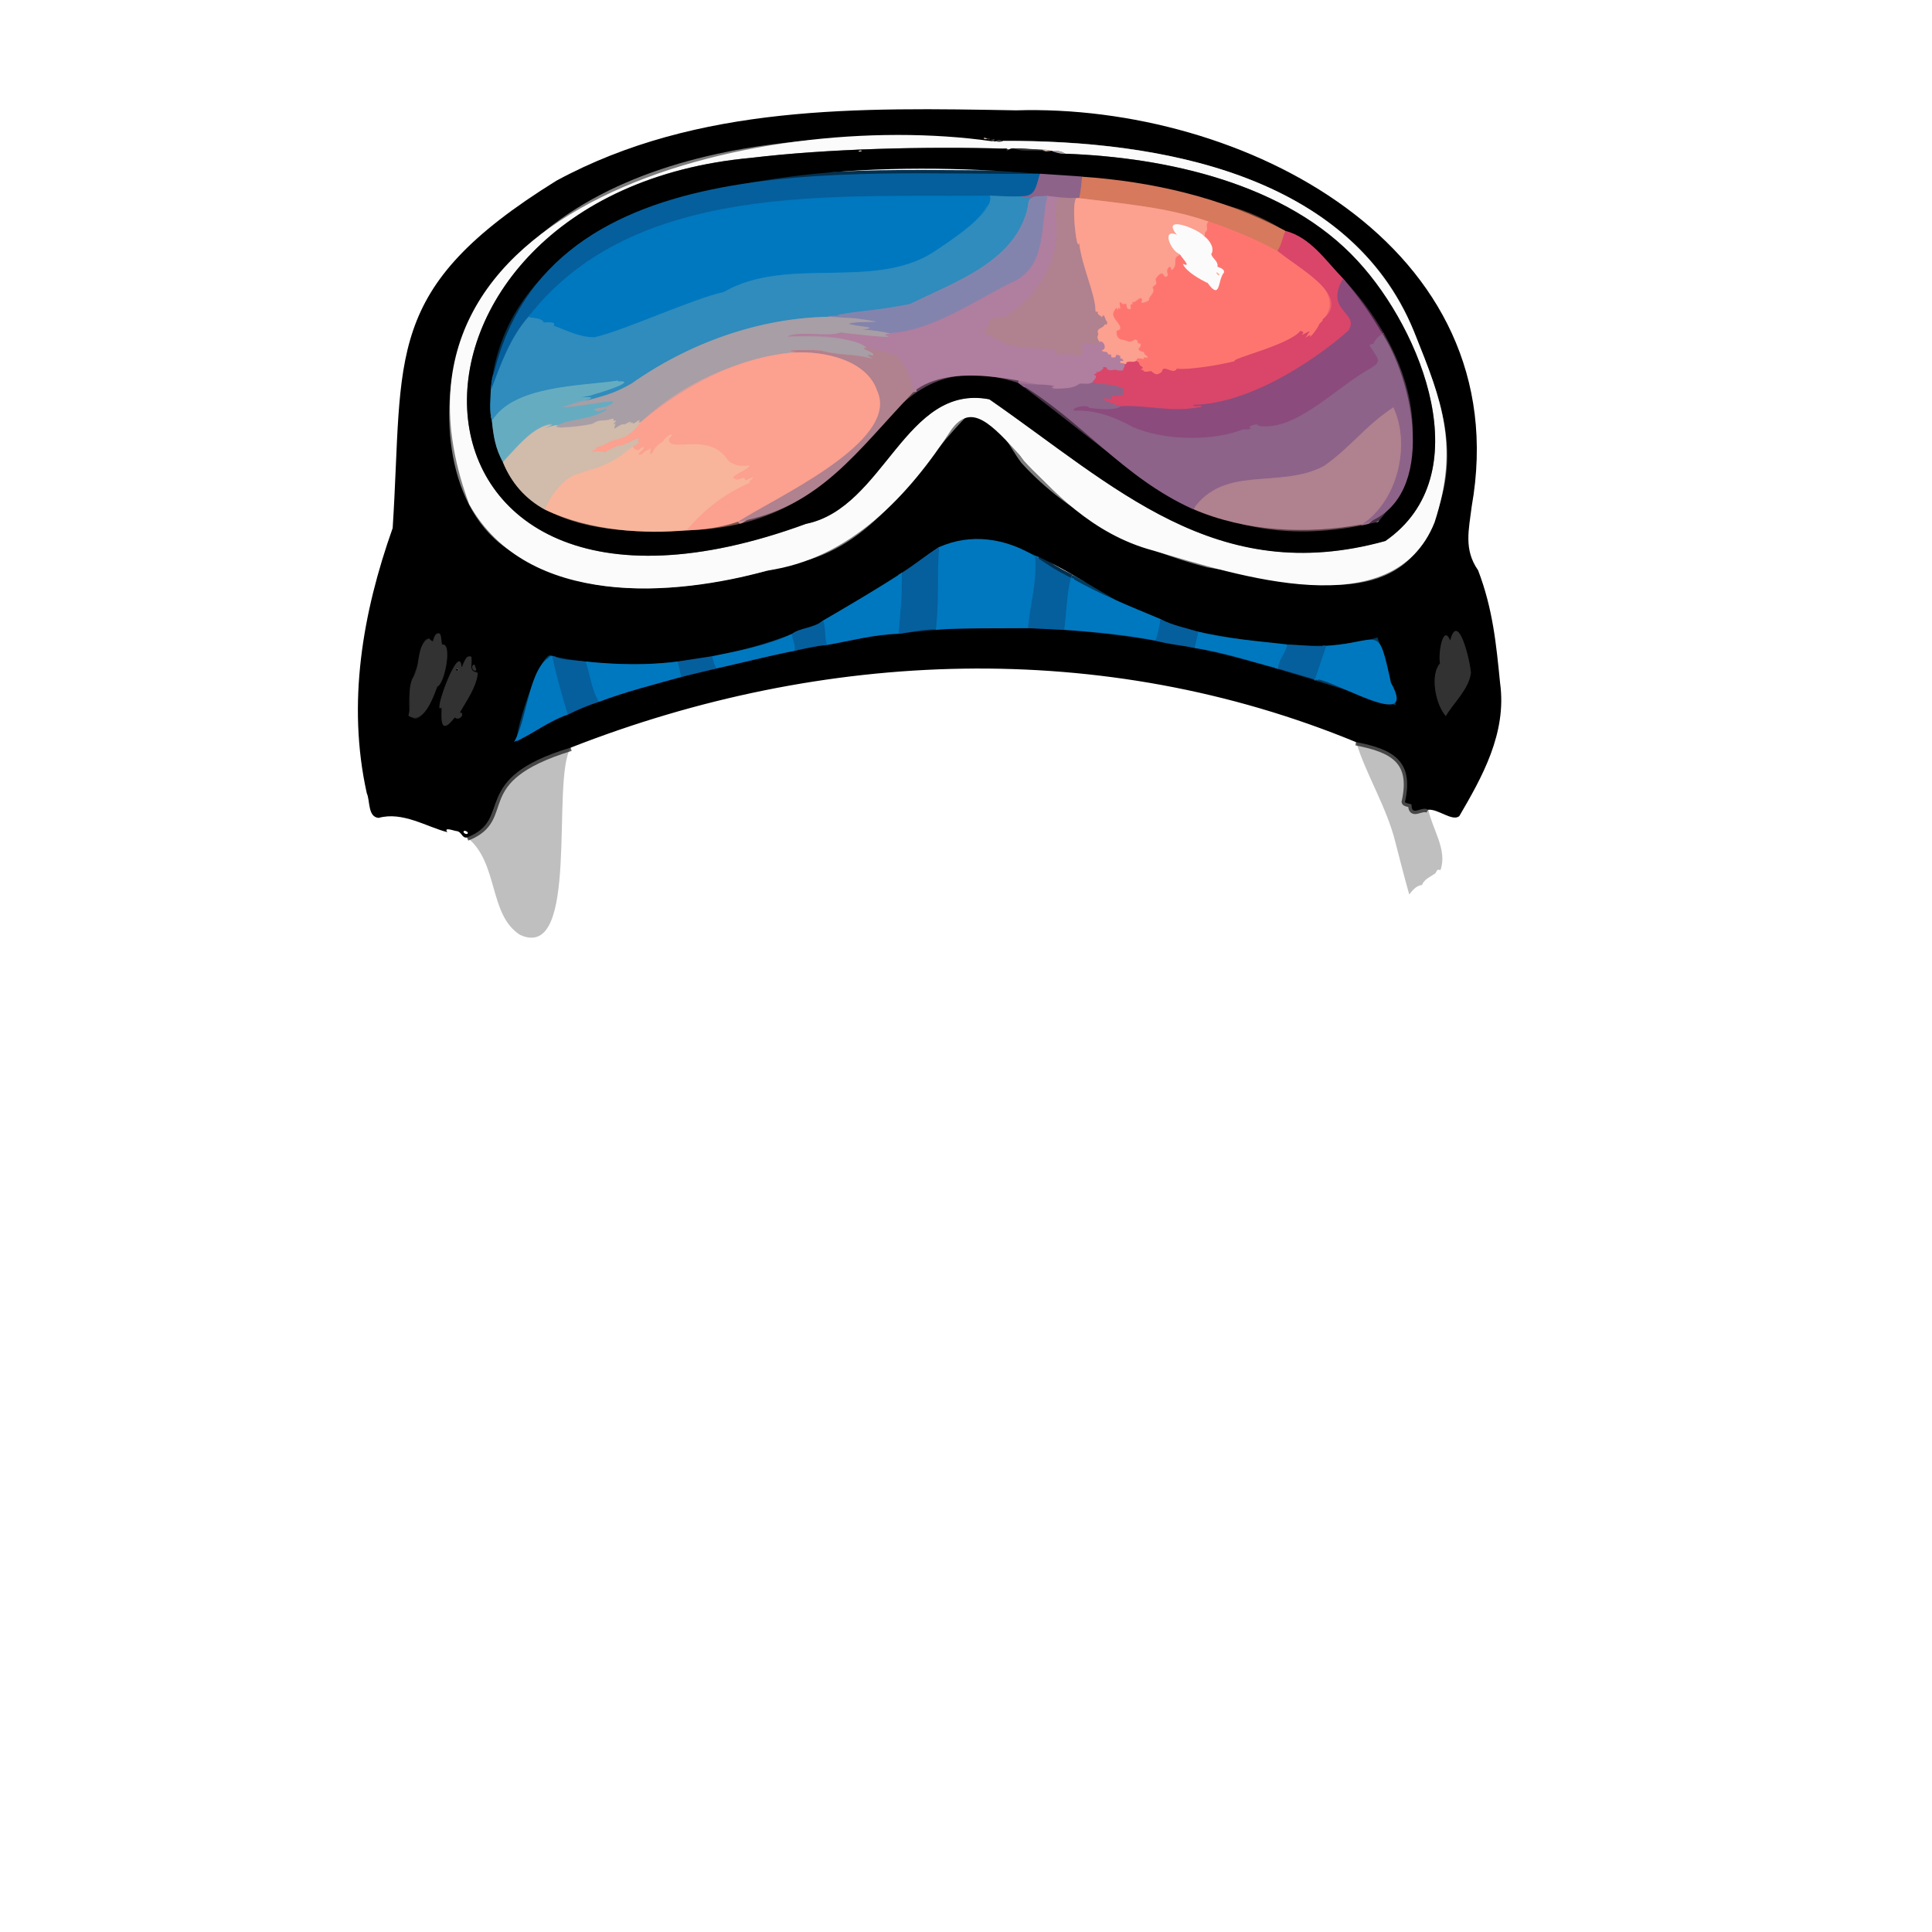 <svg enable-background="new 0 0 1448 1448" viewBox="0 0 1448 1448" xmlns="http://www.w3.org/2000/svg"><g fill="none" stroke-width="5"><path d="m1070.4 606.9c-4.9-3.1-12.7 5.7-12.5-3.9-.6-.6-5.9-.9-4.8-2.5 6.6-30.2-9-39-36.8-44.3" stroke="#000" stroke-opacity=".627"/><path d="m427.7 560.4c-78.8 24.2-40.8 52.7-77.7 67.3" stroke="#000" stroke-opacity=".627"/><path d="m752 105.6c-1.8-.2-4-1.2-5.5.3" stroke="#191919"/><path d="m746.5 105.9c-.7.2-1.5.1-2.2-.2" stroke="#7e7e7e"/><path d="m744.3 105.7c4-1.4-3-2-1.2.1" stroke="#191919"/><path d="m743 105.8c-139.3-10.8-334-.1-397.4 151.3-15.9 42-13.8 119.8 33.1 153.2 68.1 48.1 150.9 30.1 222.1 10.8 58.4-15 84.9-69.5 122.8-108.1 20.3-7.8 32.4 21.7 41.9 33.9 35.9 39.7 88.1 65.1 139.5 78.4 50.8 7.5 126.6 32.7 160-16.4 31.7-53.9 20.3-98.5-1.2-149.6-42.6-126.9-192.5-154.6-311.8-153.7" stroke="#7e7e7e"/><path d="m743 105.8 1.2-.1" stroke="#979797"/><path d="m746.5 105.9c2 .5 3.9.4 5.5-.3" stroke="#979797"/><path d="m739.8 104.1c2.3 1.4 3-.8-.1-.3" stroke="#191919"/><path d="m739.8 103.8c-3.4-1.5-3.3.8.1.3" stroke="#695e56"/><path d="m739.8 103.8c0 .1 0 .2.1.3" stroke="#82776f"/><path d="m703.8 410c-11.8 7.3-17.6 12.9-28 19.6" stroke="#03304f"/><path d="m675.8 429.6c-19.6 12.6-38.8 23.7-59 35.5" stroke="#003c60"/><path d="m616.9 465.1c-7 5.8-16.8 5.1-23.4 10.1" stroke="#03304f"/><path d="m593.5 475.2c-18.4 8.4-39 12.5-59.7 16.6" stroke="#003c60"/><path d="m533.8 491.8-26 4" stroke="#03304f"/><path d="m507.8 495.8c-22.8 3-46.3 2.3-68.8 0" stroke="#003c60"/><path d="m439 495.8c-10.4-1.3-16.6-.6-25-4.2" stroke="#03304f"/><path d="m413.9 491.6c-17.9 6.9-18.2 46.7-28.6 64.4 12.8-4.6 25.9-16 40.3-20.4" stroke="#003c60"/><path d="m425.6 535.7c7.4-3.8 15.1-7 23.2-9.6" stroke="#03304f"/><path d="m448.8 526c21.1-8 40.4-12.5 61.6-18.7" stroke="#003c60"/><path d="m510.4 507.3 26.5-6.3" stroke="#03304f"/><path d="m536.9 501c19.8-4.4 38.5-9.3 58.4-13.2" stroke="#003c60"/><path d="m595.3 487.8c8.2-1.7 16.3-3.6 24.4-4.4" stroke="#03304f"/><path d="m619.7 483.4c17.7-3.1 35.3-7.9 53.7-8.4" stroke="#003c60"/><path d="m673.4 475c8.7-.9 16-3.2 28-3.3" stroke="#03304f"/><path d="m701.5 471.7c23.2-1.2 46.1-.7 69.1-1" stroke="#003c60"/><path d="m770.6 470.8 27.1 1.3" stroke="#03304f"/><path d="m797.7 472.1c23.8 1.7 45.5 3.7 68.3 8.1" stroke="#003c60"/><path d="m865.9 480.1c9.7 2.9 19.6 3.4 29.5 5.6" stroke="#03304f"/><path d="m895.4 485.7c24.4 3.7 39.9 9.6 62.5 15.3" stroke="#003c60"/><path d="m957.9 501.1 27.6 8.1" stroke="#03304f"/><path d="m985.5 509.2c10.2-2.6 78.8 41.8 57 2.6-9.9-45.6-7.4-30.6-48.6-27.5" stroke="#003c60"/><path d="m993.9 484.2c-10 .6-19.5-1-29.2-1.2" stroke="#03304f"/><path d="m964.7 483c-21.2-2.6-46.8-4.4-66.5-9.5" stroke="#003c60"/><path d="m898.2 473.5c-9.4-2.9-19.4-4.7-28.2-9.4" stroke="#03304f"/><path d="m870 464.1c-22.9-9.6-45.9-18.7-67.4-31.1" stroke="#003c60"/><path d="m802.7 433c-14.1-7.3-11.9-6.4-26.7-16.1" stroke="#03304f"/><path d="m775.9 417c-22.2-13.6-48.5-17.6-72.1-6.9" stroke="#003c60"/><path d="m775.9 417c1.3 20.1-3.9 35.8-5.4 53.8" stroke="#036cae"/><path d="m701.5 471.7c2.5-20.9.8-40.9 2.4-61.7" stroke="#036cae"/><path d="m673.4 475c1.4-15.6 2.8-29.3 2.4-45.4" stroke="#036cae"/><path d="m802.7 433c-3.3 13-3.2 26.5-5 39" stroke="#036cae"/><path d="m619.7 483.4c-2-5.5-.7-12.3-2.9-18.2" stroke="#036cae"/><path d="m870 464.1c-1.4 5-1.6 10.2-4.1 16" stroke="#036cae"/><path d="m595.3 487.8c1.3-4.5-1.7-8.2-1.8-12.6" stroke="#036cae"/><path d="m898.2 473.5-2.8 12.2" stroke="#036cae"/><path d="m536.9 501c-1.7-3.2-2.7-6.2-3.1-9.2" stroke="#036cae"/><path d="m964.7 483c-.7 5.9-6.6 11.5-6.8 18" stroke="#036cae"/><path d="m510.4 507.3-2.7-11.5" stroke="#036cae"/><path d="m985.5 509.2 8.4-25" stroke="#036cae"/><path d="m439 495.8c3.6 10.3 4.2 20.5 9.9 30.2" stroke="#036cae"/><path d="m413.9 491.6c3.1 14.9 7.3 29.6 11.7 44" stroke="#036cae"/><path d="m1086.9 480.1c-5.4-13.1-9.2 10.5-7.6 17-7.3 8.2-3.8 30 4.3 39.5 5.1-9.1 17.5-20.3 18.8-32.4-.6-9.2-9.7-46.8-15.5-24.1" stroke="#191919"/><path d="m331.4 483.2c-1-10.8-3.6-10-7.8-2.1-6.4-8.8-9.3 10.6-9.7 15.7-14.8 30.2-6.3 67.1 13.8 17.9 5.8-2.1 11.5-33.6 3.7-31.5" stroke="#191919"/><path d="m345.9 500.3c-1-20.6-21.2 34-15.6 30.4 2.5-4.2-4.1 26 10.5 7 2.5 1.8 5.8.5 5.5-3.2-1.2-.7-2.5.5-.7-2.2 3.7-6.7 11.2-17 12.4-27.4.4-2.9-5.5-.3-5.1-3.9 3.2-13.4-5.2-8.3-7-.7" stroke="#191919"/><path d="m357 502.2-1.3-4c-3.3 0-1.3 6 1.3 4" stroke="#191919"/><path d="m798.3 115.2c-2.5-1.8-5.6-2.4-9.3-1.8" stroke="#d2cdd0"/><path d="m789 113.4c-.3-.3-.8-.4-1.5-.4" stroke="#7e7e7e"/><path d="m787.5 113c-2-.7-4-.9-6-.8" stroke="#e6dbd3"/><path d="m781.5 112.3-21.7-1.1" stroke="#979797"/><path d="m759.8 111.2c-1.3-.1-2.4.2-3.6.9" stroke="#7e7e7e"/><path d="m756.2 112.1c-.5.1-1-.1-1.5-.6" stroke="#979797"/><path d="m754.7 111.5c-60.3-1.9-135.2.1-191.7 6.9-295.3 26.9-285.4 393.9 41.1 274.3 58.8-11.9 74.3-105.5 137.4-93.4 93.5 64.9 170.4 141.5 296.8 106.1 71.1-49.3 27.2-157.7-20.5-209.6-53.4-58.5-143.9-78-219.5-80.7" stroke="#7e7e7e"/><path d="m754.7 111.5c-.9 1.7.4 1.6 1.5.6" stroke="#191919"/><path d="m759.8 111.2c6.6 3 16.2.7 24 2.1" stroke="#191919"/><path d="m783.8 113.3 3.7-.3" stroke="#695e56"/><path d="m789 113.4c3 1 6.3 2 9.3 1.8" stroke="#544f53"/><path d="m781.5 112.3 2.3 1" stroke="#82776f"/><path d="m645.8 113.1c0-.2-.6-.3-1.2-.3-.6.1-1.1.3-1.1.5 0 .6 2.4.3 2.3-.2z" stroke="#695e56"/><path d="m367.9 290.4c-.2 8.4-1.6 17 .8 25.2" stroke="#18465e"/><path d="m368.7 315.7c1 10.6 2.7 21.3 8.3 30.7" stroke="#335661"/><path d="m377 346.3c6.3 15.7 16.8 27.6 31.5 35.6" stroke="#695e56"/><path d="m408.5 382c34.8 16.4 75.3 18.2 106 15.5" stroke="#7c5b4e"/><path d="m514.4 397.5c13.4-.4 26-2.2 38.8-6.5" stroke="#7e5048"/><path d="m553.2 391c61.5-10.9 89.4-53.4 131.3-97.2" stroke="#584147"/><path d="m684.5 293.8c24-16.4 51.2-15.2 78.7-6.9" stroke="#583f50"/><path d="m763.2 286.9c48.1 28.4 77.6 70.5 131 94.7" stroke="#473245"/><path d="m894.2 381.6c39.8 17.1 85.9 18.9 126.5 11.4" stroke="#584147"/><path d="m1020.8 393c54.8-15.8 41.6-101.4 15.4-142.7" stroke="#473245"/><path d="m1036.2 250.3c-8.6-14.8-18.5-28.7-29.5-41.5" stroke="#46263f"/><path d="m1006.6 208.8c-12.9-13.3-24.3-30.7-43-35.7" stroke="#6d2335"/><path d="m963.6 173.1c-47.5-25.3-100.4-37.1-152.9-40.8" stroke="#6b3d2f"/><path d="m810.7 132.4-31.2-2.1" stroke="#473245"/><path d="m779.5 130.2c-142.3 1.7-377-23.7-411.7 160.2" stroke="#03304f"/><path d="m779.5 130.2c-2.9 8.3-2.9 17.5-13.7 16.9" stroke="#496193"/><path d="m765.9 147.1c-8 .6-16-.3-24-.5" stroke="#1a76ad"/><path d="m741.9 146.6c-116.5 1.7-267.3-11-346 91" stroke="#036cae"/><path d="m396 237.6c-13.8 15.6-21.2 36.9-27.8 54.5-.2-.3 0-1.2-.2-1.7" stroke="#1a76ad"/><path d="m741.9 146.6c5.3.5-.9 6.5-2.6 8.4-8.5 14.1-23.8 22.3-36.4 32.3-46.4 31.3-112.4 3.9-160.5 31.6-22.9 4.9-72 27.9-96.7 33.9-11.6 0-20.4-4.9-30.8-8.7 2.5-3.5-6-2.2-7.4-2.4-1.3-3.4-7.7-3-11.5-4.1" stroke="#1882be"/><path d="m772.2 149c-1.5.7-1.8 4.9-1.8 5.6-8.5 41.1-54.6 56.5-88.4 73.2-24.5 5-40.3 5.1-51 7.7-6.4.3-.7 1.5 3.1 1.1h.1c-2.5.5-15.6-.4-12.3.8" stroke="#5988b5"/><path d="m621.8 237.4c-53.3.7-106.4 20.3-149.1 50.6-9.9 4.2-21 12.2-33.5 12.1" stroke="#6c95b1"/><path d="m439.2 300.1c8.2-2.8 1.5-2.6-4-2 2.7-1 6.9-1.1 9.8-2.5 8.6-2.2 33.2-10.6 18-9.6.4-.1.2-.7-.1-.6-27.6 4.3-77.4 3.1-94.2 30.2" stroke="#4b9cbf"/><path d="m810.7 132.4c.7.2-1.4 14.8-1.8 16.1" stroke="#b26e73"/><path d="m808.9 148.5-2.2.2" stroke="#c5828c"/><path d="m806.7 148.7-13.4-.7" stroke="#9f728c"/><path d="m793.3 148-8.2-1" stroke="#9f7194"/><path d="m785.1 146.9c-5.8.5-10.4-.6-12.9 2.1" stroke="#88749b"/><path d="m772.2 149c0-3.4-4.7 1.1-6.3-1.9" stroke="#5e78a3"/><path d="m785.1 146.9c-5.7 22.5.3 54.1-28.3 65.8-28 14-58.5 35.4-89.7 37.3" stroke="#9a81a6"/><path d="m667.1 250c-6.7-1.6-13.9-2.5-20.8-2.9 15.5-2-6.3-2.1-10.3-4.5 5.3-1.5 12.4-1.2 20-1.4.1 0 .1-.1 0-.2-5-1-9.9-1.5-14.9-2.3-.1-.1-19.2-1.2-19.3-1.2" stroke="#9691a9"/><path d="m418.4 318.7c-5.8 0-16.8 5.6-4.6-.3-1.5-1.2-5.8.8-7.8 1.7-9.3 5.1-21 16.7-29 26.3" stroke="#9cb4b6"/><path d="m649.3 260.7c-7.1.3 8.4 3.2 4.7 5.8-6.6-1.7-3 .3.4 2.4-16.7-4.3-20-1.7-38-6-5.3-1.5-34.4-.7-20.4.4 1.2.5-2.4.3-2.2.9" stroke="#ac909a"/><path d="m593.9 264.3c-43.2 5.8-82 22.6-113.7 52.4" stroke="#d29f9a"/><path d="m480.2 316.7c-2.4.1-2.1.3-.5-1.5-1.2-.7-3.7 2.7-5.5 2.3.6-2.2-2.5.9-1.7-.5 1.9-2.5-3.9 1.2-4.3 1.2-3.6-1.3-10.2 7.8-6.6-.7-4.3 2.2.7-2.1.5-2.2-5.3.9.9-2.3-4.1-1.1-4.6 1.6-9.8.3-13.9 3.4-4.5 1.8-33.5 4.6-25.7 1" stroke="#bdada8"/><path d="m418.4 318.7c9.9-4.9 24.4-4 36.1-11.3.2-1.7-8 2.8-7.6.4-7.3-1.8 13.8-1.8 12.9-7-9.1.5-25.9 4.9-39 4.3 6.2-.7 11.9-4.9 18.3-4.9" stroke="#87a5b3"/><path d="m906 166.1c-3.4 2.6.7 5.9-2.7 8-.6.6-.6 1.9-.8 2.9" stroke="#fd8b80"/><path d="m902.5 177c-5.7-6.1-32.7-16-20.4-1-11.7-5.3-5 11.8 2.4 14.7" stroke="#fccec5"/><path d="m884.5 190.8c-6.8 2.3-.8 7.9-6.1 11.4-1.1 1.5-.4-3.3-2.1-2-2.4 1.9-1.3 3.9-1 6.1-3.9 5-1.9-7.2-9.2 2.7.8 5.4 1.3 2.5-2.3 6.3 2.7 4.2-2.8 6.2-2.7 9.5.6.5-7.7 4.1-5.4.5.3-5.5-5.8 2.9-6.7.9-1 .5.6 1.4-.3 1.8-3.7-.2 1.4 4.4-3.2 3.5-1.9-.9-.3-3.6-2.3-4-1.9 1.6-3.5-2.2-4-.7-.3 1.1 1.4 6.1-.5 4.3-1.2-2.3 0 1.8-1.4.7-.1-.1-.9-1.8-.9-.8-4.6 5.6-.5 7.3 3.1 13.4.4 2.2-.1 2.8-2.5 3.4-.6 2.3.4 6.1 3.6 6.5 5.5.8 4.8 3 10 0 3.8.4.3 3.4 4 2.9 1.9 4.1-5.9 4 3.1 6.7-1.6 1.8 6.6 4.4.1 4-1.1-.7-.1 1.2-.8 1.2-1.7-.7-5-.9-5.4 1.3" stroke="#fd8b80"/><path d="m851.7 270.5c-1.5 1.7-5.9-.4-7.5 1.6 1 .5-.5.7-.9 1.1" stroke="#eb737c"/><path d="m963.6 173.1c-2.4 4.2-2.4 9.1-5.9 14.9" stroke="#d86063"/><path d="m957.7 188c-17.3-9.8-33.4-15.8-51.7-21.9" stroke="#ea7767"/><path d="m906 166.1c-30.8-10.8-64.7-13.5-97-17.6" stroke="#e98d76"/><path d="m806.7 148.7c-4 4 .3 41.6 2.1 33.5 2.1 18.1 12.1 38.1 12.3 51.1 0 1.4 2.4-.7 1.6 1.5.6 1.8 2.2 1.7 3.1 3.1 2.1-4.1 2.3 2.2 4.1 3.6-.2 2.8 0 1.9-1.9 1.9-.8 2.2-3.4 2.4-4.7 3.9-1.2 1.5 0 2.3-.1 3.8-1.3 1.6-.3 3.7.8 5.1" stroke="#d6918f"/><path d="m793.3 148c-2.5 5.5-1.3 7.7-2.1 12.8 5.6 30.8-11.4 61.5-38.9 77.2-3.7 0-7.2-.8-10.6 2.7 1 1.3-.2 2.4-1.4 3.9-.1 1.8-2.7 1.9-2.1 3.7 2.4.4-.8 1.6 0 2.6 1.5.8 1.5.5 2-1 7.4 5.8 18.2 10.7 29.8 10.9 5 1 25.4-.7 22 4.3.5 3.5 6.1-2.3 7.7.4-2.5 2 2.4-.6 4.3 0 2.6 2.5 7.4.6 8.8-2.6-3.1-1.7-3.3-1.9-.7-4.4 2.2-4 11.2 2.9 12.1-2.2" stroke="#b08097"/><path d="m824.2 256.1c3.5-1.1 5.9 6 2 6.5-.9 1.1 3 1 3.8 1.5.9 1.1.2 2 1.9 1.5 2.2.7.2.9 1.5 2.3 3.8.6 1.9-1.2 3.9-1.9.9-.1 3.7 1.2 2.3 2.1.6.5 5 3.3.4 2.6-1.6 1.6 2.4 1.4 3.3 2.4" stroke="#d68f97"/><path d="m843.3 273.2c-1.6.4.5.8-.1 1.2-.3.5-1.8 2.8-1.1 3-1.5.7-4.4.2-6.2-.3-4.7 3-8.6-5.1-9-.5-2.4.9-2.4 2.8-5.1 2.1-.6.3 1.3.6.3.9-5.8 2.8 3.9-.9-3.1 6.6" stroke="#c56284"/><path d="m818.9 286.3c-3.1 2.1-5.8 1.2-9.8 1.2-5.6 4.5-12.6 3.3-19.9 3.9-1.6-.5.5-.3.3-.7-3.2-.3-1-1.1.7-1.3-7.1-2.2-18.8-.4-27.1-2.5" stroke="#9f7194"/><path d="m684.5 293.8c-1.2-11.1-5.9-19.1-11.8-26.9-7-3.1-14.8-4.1-23.4-6.3" stroke="#b08097"/><path d="m649.3 260.7c-17.4-10.3-42.6-9.7-63.9-7.2-1.4-.6 3.9-.6 4.6-1.2 8.1-4.8 31.8.6 40-3.2 2.4.5 45.9 5.4 33.8 2.4-1.7-1.2 2.9-1.3 3.3-1.6" stroke="#ac8ea2"/><path d="m474.1 334.9c-12.1 11.1-29.6 18-43.1 20.7-9.4 4.5-19 16.4-22.6 26.4" stroke="#e5b8a3"/><path d="m514.4 397.5c14.6-16.8 28.7-27.6 47.8-35.9.1-.1.1-.2 0-.2-2.9.2 2.8-2.7 1.9-3.7 0 0-5.4 2.4-5.4 2.4-.9-3.2-1.4-1.7-4.4-1-4.7 1.4-1.5-1.1-4.7-.3-.2-3.5 6.6-4.3 8.4-6.9 11.1-6.1-4 .7-11.8-6.1-14.6-23.6-45.5-4.8-44.8-16.8 6-6.3-2.6-2.2-4.4 2.1-2.8 2.3-6.5 3.1-6.8 7.1-6.8 7.6 2.6-7.8-8.5 1.7-.5 1.5-3.3 1.3-3.1.4.6-.8 4.6-4.1 4-5.2-3.6.5-3.8 5.3-8.5-.1" stroke="#faab95"/><path d="m474.1 334.9 4.4-2.7c.1-.1.5-.8.3-.9-2.5.3.8-2.3-.2-2.9-3.8 1.3-8.1 4.1-12.6 5.2-5.9.3-11.9 6.8-17.6 4.7-1.2-.7-6.8 1.5-4.3-.7 2.4-.9 2.4-.1 2.7-2.5 4.9-.6 9-3.8 14-5.8 9.7-.5 16.4-8.8 19.3-12.6" stroke="#e7ae9d"/><path d="m553.2 391c23.9-16.3 122.2-59.6 104.2-98.1-7.4-22.4-38.6-30.3-63.5-28.6" stroke="#d6918f"/><path d="m1006.6 208.8c-14.4 25 13 25.1 3.9 39-17.8 16.2-69.6 54.7-116.3 55.7.6 2 6.9-.6 6.2 1.4-22.8 4.7-40.1-1.6-60.8-.4" stroke="#b24973"/><path d="m839.7 304.5c-4.7-1.4-7.3-2.6-11.2-4.3-4.6-2.7 1.4-1.6 3.5-1.2 1.3 0 .4-3 2.3-2.6 2.6.3 9 .3 7.4-2.8-2.5-.1 3.2-2.1-2.5-3.3-5.7-3-14.3-1.5-20.3-4" stroke="#b35579"/><path d="m957.7 188c13.2 12.1 56.9 33.7 33.7 51.5 1 1.3-2.8 2.9-2.8 4.4-1.9 3.4-3.5 5.9-6.4 8.6 0 0 0 0-.1 0s-.1-.1-.2-.2c1.4-2.9-2.6 1-3.7.7 1.5-.8 1.9-3 3.3-4.1 1-1.9-6.6 3.5-5.6 1.7 2.6-1.8-.6-2.3-1-2.6-9.7 11.5-50.3 19.8-49.3 22.8-13.1 2.2-29.2 7.4-42 5.3-1.3-.8-2.3.1-1.6 1-3.1 3.6-9.8-3.9-10.2.5-2.9 2.8-4.4 4.6-8.8.6-2 0-3.9 1-6-.1.9-1.7-4.3-.1-.6-2.1.9-.6-1.6-2-2-2.3-.5-1.1-.3-2.4-2.7-3.2" stroke="#ec5e6d"/><path d="m884.5 190.8c.6 1.8 9.4 10.2 2 7 2.7 5.8 12.4 11.3 18.7 14.3 9.7 13.6 7.3-2.8 11.9-7.7 1-3-3.4-3.6-4.8-4.6 1-3.8-3.5-5.8-4.6-9.3 2.7-4.2-.7-10-5.2-13.5" stroke="#fdb8b6"/><path d="m1020.8 393c27-17.9 36.5-59.7 23.5-87.6-20.7 13.4-32.4 30.3-52.1 44-33.1 17.5-74.4-1.3-97.9 32.3" stroke="#9f728c"/><path d="m1036.2 250.3c-2.9 1.7-5 3.7-6.6 6.8-.1 1.1-3.8.6-2.9 2.1 7.3 11.5 9.5 11.7-2.1 18.3-25.8 15.2-54.1 45.8-81.4 41.7 1.8-1.4-.6.3-.8-.6 1.7-1.3-5.5 0-6 1.6-.6 1.2.4-.1.9.2 1 1.9-4.5 1.3-5.6 1.4v-.1c-21.3 8.7-57.8 9-82.5-1.6-13.8-7.5-27.5-13.1-44.4-12.3-1.5-3.2 10.8-4.9 11.5-2.2 7.2.7 18.5 2.2 23.5-1.1" stroke="#8c5783"/><path d="m913.9 206.3c.2-.2-.1-.9-.6-1.4-1.3-1.3-2.1-.5-.8.8.5.5 1.2.8 1.4.6z" stroke="#fad8cb"/><path d="m343.6 501.7c-2.5-1.8-2.5 2.5 0 .6.3-.2.3-.4 0-.6" stroke="#191919"/></g><path d="m1070.4 606.9c-4.9-3.1-12.7 5.7-12.5-3.9-.6-.6-5.9-.9-4.8-2.5 6.6-30.2-9-39-36.8-44.3-189.5-78.1-399.2-70.1-588.7 4.2-77.7 23.4-41.7 53.6-77.7 67.3-4 .6-3.6-4.7-8.3-4.9-2.1-.4-9.3-3.1-6.3.9-15.6-4-33.6-15.7-51.5-10.7-8.3-.7-6.3-12.8-8.9-18.5-15-67.6-3-135.6 19.4-198.7 8.4-130-8.2-179 122.6-260.3 106-57.5 227.6-54.9 344.6-52.8 169.3-5.2 376.3 100.9 341.5 297-2.1 17.2-6.1 32.1 4.8 47.7 11.1 29 13.6 55.5 16.5 84.6 5.2 37.5-13.7 70.8-30.6 99.7-5.2 4.2-15.9-5.6-23.3-4.8zm-318.4-501.3c-1.8-.2-4-1.2-5.5.3-.7.2-1.5.1-2.2-.2 4-1.4-3-2-1.2.1-139.4-10.8-334.1-.1-397.5 151.3-15.9 42-13.8 119.8 33.1 153.2 68.1 48.1 150.9 30.1 222.1 10.8 58.4-15 84.9-69.5 122.8-108.1 20.3-7.8 32.4 21.7 41.9 33.9 35.9 39.7 88.1 65.1 139.5 78.4 50.8 7.5 126.6 32.7 160-16.4 31.7-53.9 20.3-98.5-1.2-149.6-42.6-126.9-192.5-154.6-311.8-153.7zm-12.2-1.5c2.3 1.4 3-.8-.1-.3-3.3-1.4-3.3.8.1.3zm-36 305.9c-26.9 19.3-55.5 37.1-87 55.1-7 5.8-16.8 5.1-23.4 10.1-55.2 21.2-121.6 29.4-179.6 16.4-8.7-7.2-31.7 68.7-25.4 63.7 45-29.2 97.3-41.9 148.4-54.3 19.8-4.4 38.5-9.3 58.4-13.2 8.2-1.7 16.3-3.6 24.4-4.4 17.7-3.1 35.3-7.9 53.7-8.4 62.3-8 130.9-5.2 192.5 5.2 59.4 8.3 125 32.1 180.3 48.3-4.4-16.6-6.8-35.7-13.9-50.6-42.7 12.1-91.6 3.7-134.1-4.4-68.2-8.7-124.3-87.6-194.3-63.5zm383.1 70.1c-5.4-13.1-9.2 10.5-7.6 17-7.3 8.2-3.8 30 4.3 39.5 5.1-9.1 17.5-20.3 18.8-32.4-.6-9.2-9.7-46.8-15.5-24.1zm-755.5 3.1c-1-10.8-3.6-10-7.8-2.1-6.4-8.8-9.3 10.6-9.7 15.7-14.8 30.2-6.3 67.1 13.8 17.9 5.8-2.1 11.5-33.6 3.7-31.5zm14.5 17.1c-1-20.6-21.2 34-15.6 30.4 2.5-4.2-4.1 26 10.5 7 2.5 1.8 5.8.5 5.5-3.2-1.2-.7-2.5.5-.7-2.2 3.7-6.7 11.2-17 12.4-27.4.4-2.9-5.5-.3-5.1-3.9 3.2-13.4-5.2-8.3-7-.7zm11.1 1.9-1.3-4c-3.3 0-1.3 6 1.3 4zm-6.4 122.5c.6-1.2-2.6-2.8-3.1-1.6-.7 1.2 2.5 2.8 3.1 1.6z"/><path d="m743 105.8 1.2-.1c.7.3 1.5.4 2.2.2 2 .5 3.9.4 5.5-.3 116.2-.4 259.4 24.1 308 143.3 21.5 52.8 33.6 86.3 15.3 142.6-31.2 78.4-147.5 39.7-211 21.1-91.4-24.5-120.8-131.8-151.1-90.7-32.1 49.5-75.8 96.8-137.9 105.7-69.2 19.4-179.6 28.4-223.5-49.6-84.1-226 217.2-296.9 391.3-272.2zm55.3 9.4c-2.5-1.8-5.6-2.4-9.3-1.8-.3-.3-.8-.4-1.5-.4-2-.7-4-.9-6-.8-2.7.2-23.3-2.2-25.3-.2-.5.1-1-.1-1.5-.6-60.3-1.9-135.2.1-191.7 6.9-295.3 26.9-285.4 393.9 41.1 274.3 58.8-11.9 74.3-105.5 137.4-93.4 93.5 64.9 170.4 141.5 296.8 106.1 71.1-49.3 27.2-157.7-20.5-209.6-53.4-58.3-143.9-77.8-219.5-80.5z" fill="#fbfbfb"/><path d="m739.8 103.8c0 .1 0 .2.1.3-3.5.5-3.5-1.7-.1-.3z" fill="#d1bbab"/><path d="m739.8 103.8c3.1-.6 2.4 1.6.1.3-.2-.1-.2-.2-.1-.3z" fill="#323232"/><path d="m744.3 105.7-1.2.1c-1.8-2.2 5.2-1.3 1.2-.1z" fill="#323232"/><path d="m752 105.6c-1.6.7-3.4.8-5.5.3 1.5-1.5 3.6-.6 5.5-.3z" fill="#323232"/><path d="m754.7 111.5c-.9 1.7.4 1.6 1.5.6 1.1-.7 2.3-1 3.6-.9 6.6 3 16.2.7 24 2.1 1 0 4.5-.7 5.2.1 3 1 6.3 2 9.3 1.8 75.7 2.7 166.1 22.2 219.5 80.7 47.8 51.8 91.5 160.3 20.5 209.6-127.1 35.2-202.9-41.1-296.8-106.2-63.1-12.1-78.6 81.4-137.4 93.3-326.2 119.7-336.7-247.3-41.1-274.3 56.5-6.8 131.4-8.7 191.7-6.8zm-108.9 1.6c0-.2-.6-.3-1.2-.3-.6.1-1.1.3-1.1.5 0 .6 2.4.3 2.3-.2zm-277.9 177.3c-.2 8.4-1.6 17 .8 25.2 1 10.6 2.7 21.3 8.3 30.7 21.7 54.1 96.9 53.5 137.4 51.2 150.4-3.7 133.3-147 248.8-110.5 90.7 67.5 147 133.6 269.6 104.1 72.9-81.4-21.4-211-109.5-236.1-143.6-41-532.8-67.1-555.4 135.4z"/><path d="m781.5 112.3 2.3 1c-7.8-1.4-17.4.9-24-2.1z" fill="#323232"/><path d="m754.7 111.5c.5.5 1 .7 1.5.6-1.1 1-2.4 1-1.5-.6z" fill="#323232"/><path d="m781.5 112.3c1.9-.2 3.9.1 6 .8l-3.7.3z" fill="#d1bbab"/><path d="m644.6 112.8c1.5-.2 1.6.7.1.8-1.5.2-1.6-.6-.1-.8z" fill="#d1bbab"/><path d="m789 113.4c3.7-.6 6.9 0 9.3 1.8-3.1.3-6.4-.8-9.3-1.8z" fill="#a89ea5"/><path d="m779.5 130.2c-2.9 8.3-2.9 17.5-13.7 16.9-123.6 1.8-284.9-17.5-369.9 90.4-13.8 15.6-21.2 36.9-27.8 54.5-.2-.3 0-1.2-.2-1.7 34.8-183.8 269.2-158.3 411.6-160.1z" fill="#055f9d"/><path d="m779.5 130.2 31.2 2.1c.7.2-1.4 14.8-1.8 16.1l-2.2.2c-5.1-.2-16.6-.9-21.6-1.8-5.8.5-10.4-.6-12.9 2.1 0-3.4-4.7 1.1-6.3-1.9 10.7.7 10.7-8.5 13.6-16.8z" fill="#8d6389"/><path d="m810.7 132.4c52.4 3.6 105.4 15.5 152.9 40.8-2.4 4.2-2.4 9.1-5.9 14.9-17.3-9.8-33.4-15.8-51.7-21.9-30.8-10.8-64.7-13.5-97-17.6.4-1.5 2.5-16 1.7-16.2z" fill="#d6795d"/><path d="m741.9 146.6c5.3.5-.9 6.5-2.6 8.4-8.5 14.1-23.8 22.3-36.4 32.3-46.4 31.3-112.4 3.9-160.5 31.6-22.9 4.9-72 27.9-96.7 33.9-11.6 0-20.4-4.9-30.8-8.7 2.5-3.5-6-2.2-7.4-2.4-1.3-3.4-7.7-3-11.5-4.1 78.7-102 229.4-89.3 345.9-91z" fill="#0078bf"/><path d="m741.9 146.6c7.9.2 16 1.1 24 .5 1.6 2.9 6.3-1.5 6.3 1.9-1.5.7-1.8 4.9-1.8 5.6-8.5 41.1-54.6 56.5-88.4 73.2-24.5 5-40.3 5.1-51 7.7-6.4.3-.7 1.5 3.1 1.1h.1c-2.5.5-15.6-.4-12.3.8-53.3.7-106.4 20.3-149.1 50.6-9.9 4.2-21 12.2-33.5 12.1 8.2-2.8 1.5-2.6-4-2 2.7-1 6.9-1.1 9.8-2.5 8.6-2.2 33.2-10.6 18-9.6.4-.1.2-.7-.1-.6-27.6 4.3-77.4 3.1-94.2 30.2-2.4-8.2-1-16.8-.8-25.2.2.5 0 1.4.2 1.7 6.6-17.7 14.1-38.9 27.8-54.5 3.8 1 10.3.6 11.5 4.1 1.4.2 9.9-1.1 7.4 2.4 10.5 3.8 19.2 8.7 30.8 8.7 24.4-5.9 74.1-29.1 96.7-33.9 47.2-27.4 111.3-1.2 156.5-29.5 12.3-8.2 46.9-30.1 43-42.8z" fill="#2f8cbc"/><path d="m785.1 146.9c-5.7 22.5.3 54.1-28.3 65.8-28 14-58.5 35.4-89.7 37.3-6.7-1.6-13.9-2.5-20.8-2.9 15.5-2-6.3-2.1-10.3-4.5 5.3-1.5 12.4-1.2 20-1.4.1 0 .1-.1 0-.2-5-1-9.9-1.5-14.9-2.3-.6-.4-21.7-.7-20.6-1.7 4.5-.2 9.2 0 13.6-.3s0-.1-.1 0c-3.9.2-9.3-.6-3.1-1.2 11-2.2 26.5-2.7 51.1-7.6 33.8-16.7 79.8-32.1 88.4-73.2.1-.7.3-4.8 1.8-5.6 2.5-2.8 7.2-1.6 12.9-2.2z" fill="#8384ad"/><path d="m785.1 146.9 8.2 1c-2.5 5.5-1.3 7.7-2.1 12.8 5.6 30.8-11.4 61.5-38.9 77.2-3.7 0-7.2-.8-10.6 2.7 1 1.3-.2 2.4-1.4 3.9-.1 1.8-2.7 1.9-2.1 3.7 2.4.4-.8 1.6 0 2.6 1.5.8 1.5.5 2-1 7.4 5.8 18.2 10.7 29.8 10.9 5 1 25.4-.7 22 4.3.5 3.5 6.1-2.3 7.7.4-2.5 2 2.4-.6 4.3 0 2.6 2.5 7.4.6 8.8-2.6-3.1-1.7-3.3-1.9-.7-4.4 2.2-4 11.2 2.9 12.1-2.2 3.5-1.1 5.9 6 2 6.5-.9 1.1 3 1 3.8 1.5.9 1.1.2 2 1.9 1.5 2.2.7.2.9 1.5 2.3 3.8.6 1.9-1.2 3.9-1.9.9-.1 3.7 1.2 2.3 2.1.6.5 5 3.3.4 2.6-1.6 1.6 2.4 1.4 3.3 2.4-1.6.4.5.8-.1 1.2-.3.5-1.8 2.8-1.1 3-1.5.7-4.4.2-6.2-.3-4.7 3-8.6-5.1-9-.5-2.4.9-2.4 2.8-5.1 2.1-.6.3 1.3.6.3.9-5.8 2.8 3.9-.9-3.1 6.6-3.4 2.9-8.1-.4-11.9 2.5-3.5 2.8-17.8 3.2-18.1 1.8-21.7-4-76-19.8-104.5 3.2-1.2-11.1-5.9-19.1-11.8-26.9-7-3.1-14.8-4.1-23.4-6.3-17.4-10.3-42.6-9.7-63.9-7.2-1.4-.6 3.9-.6 4.6-1.2 8.1-4.8 31.8.6 40-3.2 2.4.5 45.9 5.4 33.8 2.4-1.7-1.2 2.9-1.3 3.3-1.6 31.2-1.9 61.7-23.2 89.7-37.3 28.6-11.4 22.6-43 28.3-65.5z" fill="#b07e9f"/><path d="m793.3 148 13.4.7c-4 4 .3 41.6 2.1 33.5 2.1 18.1 12.1 38.1 12.3 51.1 0 1.4 2.4-.7 1.6 1.5.6 1.8 2.2 1.7 3.1 3.1 2.1-4.1 2.3 2.2 4.1 3.6-.2 2.8 0 1.9-1.9 1.9-.8 2.2-3.4 2.4-4.7 3.9-1.2 1.5 0 2.3-.1 3.8-1.3 1.6-.3 3.7.8 5.1-1 4.7-8.7-.8-11.9 1.5-1.2 2.4-4.3 3.4 0 4.6 1 3.1-6.1 5.7-8.1 3.2-1.5-1-7.3 1.8-4.5 0-1.5-2.9-7.2 3-7.7-.5 3.4-5-17.1-3.4-22-4.3-11.6-.2-22.4-5.1-29.8-10.9-.4 1.5-.7 1.8-2 1-.8-1 2.4-2.2 0-2.6-.6-1.8 2-1.9 2.1-3.7 1.4-1.4 2.2-2.6 1.3-3.9 3.5-3.5 6.9-2.8 10.6-2.7 27.5-15.8 44.4-46.5 38.9-77.2 1.1-5-.1-7.2 2.4-12.7z" fill="#b0818e"/><path d="m808.9 148.5c32.3 4.1 66.3 6.8 97 17.6-3.4 2.6.7 5.9-2.7 8-.6.6-.6 1.9-.8 2.9-5.7-6.1-32.7-16-20.4-1-11.7-5.3-5 11.8 2.4 14.7-6.8 2.3-.8 7.9-6.1 11.4-1.1 1.5-.4-3.3-2.1-2-2.4 1.9-1.3 3.9-1 6.1-3.9 5-1.9-7.2-9.2 2.7.8 5.4 1.3 2.5-2.3 6.3 2.7 4.2-2.8 6.2-2.7 9.5.6.5-7.7 4.1-5.4.5.3-5.5-5.8 2.9-6.7.9-1 .5.6 1.4-.3 1.8-3.7-.2 1.4 4.4-3.2 3.5-1.9-.9-.3-3.6-2.3-4-1.9 1.6-3.5-2.2-4-.7-.3 1.1 1.4 6.1-.5 4.3-1.2-2.3 0 1.8-1.4.7-.1-.1-.9-1.8-.9-.8-4.6 5.6-.5 7.3 3.1 13.4.4 2.2-.1 2.8-2.5 3.4-.6 2.3.4 6.1 3.6 6.5 5.5.8 4.8 3 10 0 3.8.4.3 3.4 4 2.9 1.9 4.1-5.9 4 3.1 6.7-1.6 1.8 6.6 4.4.1 4-1.1-.7-.1 1.2-.8 1.2-1.7-.7-5-.9-5.4 1.3-1.5 1.7-5.9-.4-7.5 1.6 1 .5-.5.7-.9 1.1-.6-1.2-4.1-.1-3.5-2.2-.6-.7 3.7.7 2-1.5-.7-1.1-3.2-.5-1.8-1.8.6-.9-3.5-2.6-3.6-1.2.6 2.1-2.1 1.2-3 1.4-1.4-1.3.9-1.7-1.4-2.2-1.7.1-1.2-.2-2-1.6-.8-.6-4.7-.4-3.8-1.5 3.9-.5 1.5-7.6-2-6.5-1.1-1.4-2.1-3.6-.8-5.1 0-1.4-1.1-2.2.1-3.8 1.3-1.4 3.9-1.6 4.7-3.9 1.8 0 1.7.9 1.9-1.9-1.9-1.4-2-7.7-4.1-3.6-.9-1.4-2.5-1.3-3.1-3.1.8-2.2-1.6-.1-1.6-1.5-.1-13-10.2-33.1-12.3-51.1-1.8 8.1-6.1-29.4-2.1-33.5z" fill="#fca08f"/><path d="m906 166.1c24.2 7.4 112.9 44.4 85.4 73.5 1 1.3-2.8 2.9-2.8 4.4-1.9 3.4-3.5 5.9-6.4 8.6 0 0 0 0-.1 0s-.1-.1-.2-.2c1.4-2.9-2.6 1-3.7.7 1.5-.8 1.9-3 3.3-4.1 1-1.9-6.6 3.5-5.6 1.7 2.6-1.8-.6-2.3-1-2.6-9.7 11.5-50.3 19.8-49.3 22.8-13.1 2.2-29.2 7.4-42 5.3-1.3-.8-2.3.1-1.6 1-3.1 3.6-9.8-3.9-10.2.5-2.9 2.8-4.4 4.6-8.8.6-2 0-3.9 1-6-.1.9-1.7-4.3-.1-.6-2.1.9-.6-1.6-2-2-2.3-.5-1.1-.3-2.4-2.7-3.2.4-2.3 3.7-2 5.4-1.3.7 0-.3-1.9.8-1.2 6.4.5-1.7-2.2-.1-4-8.7-2.5-1.2-2.6-3.1-6.7-3.7.5-.2-2.5-4-2.9-5.2 3-4.5.8-10 0-3.2-.4-4.2-4.2-3.6-6.5 2.5-.6 2.9-1.2 2.5-3.4-3.6-6.1-7.7-7.8-3.1-13.4 0-1 .8.6.9.8 1.4 1.1.1-3 1.4-.7 1.8 1.7.2-3.2.5-4.3.4-1.8 1.8 2.3 3.3.8 2.7-.8 1 3 3 3.9 4.6.9-.4-3.7 3.2-3.5.6-.3-.8-2.5.8-1.7.2 1.7 7-6.6 6.2-1-2.3 3.5 5.9 0 5.4-.5-.2-3.3 5.4-5.3 2.7-9.5 3.5-3.7 3.2-1.1 2.3-6.4 7.3-9.9 5.2 2.3 9.2-2.7-.4-2.2-1.3-4.4 1-6.1 1.7-1.3.9 3.5 2.1 2 5.2-3.5-.7-9.1 6.1-11.4.6 1.8 9.4 10.2 2 7 2.7 5.8 12.4 11.3 18.7 14.3 9.7 13.6 7.3-2.8 11.9-7.7 1-3-3.4-3.6-4.8-4.6 1-3.8-3.5-5.8-4.6-9.3 2.7-4.2-.7-10-5.2-13.5.2-1 .1-2.3.7-3 3.3-2.1-.7-5.4 2.7-8z" fill="#fe7570"/><path d="m902.5 177c4.5 3.5 7.9 9.3 5.2 13.5 1.1 3.5 5.6 5.5 4.6 9.3 1.5.9 5.8 1.6 4.9 4.6-4.6 4.9-2.3 21.3-12 7.7-6.3-3-16-8.5-18.7-14.3 7.5 3.2-1.5-5.3-1.9-7-7.4-3-14.1-20-2.4-14.7-12.3-15.1 14.6-5.2 20.3.9zm11.4 29.3c.2-.2-.1-.9-.6-1.4-1.3-1.3-2.1-.5-.8.8.5.5 1.2.8 1.4.6z" fill="#fbfbfb"/><path d="m963.6 173.1c18.7 4.9 30.1 22.3 43 35.7-14.4 25 13 25.1 3.9 39-17.8 16.2-69.6 54.7-116.3 55.7.6 2 6.9-.6 6.2 1.4-22.8 4.7-40.1-1.6-60.8-.4-4.7-1.4-7.3-2.6-11.2-4.3-4.6-2.7 1.4-1.6 3.5-1.2 1.3 0 .4-3 2.3-2.6 2.6.3 9 .3 7.4-2.8-2.5-.1 3.2-2.1-2.5-3.3-5.7-3-14.3-1.5-20.3-4 7-7.3-2.6-3.9 3.1-6.6 1-.4-.9-.7-.3-.9 2.3.5 4-1.2 5.5-2.8-1.7-1.6 2.2-.6 2.4-.5-.9 3.5 5.5 1.3 6.9 1.7 1.5.9 4.7.8 5.5.2-.5-.2.8-2.5 1.1-3 .6-.4-1.5-.8.1-1.2.4-.4 1.9-.6.9-1.1 1.5-2 6 .1 7.5-1.6 2.4.9 2.1 2 2.7 3.2.2.3 3 1.7 2 2.3-3.7 2.1 1.6.4.6 2.1 2 1.1 3.9.1 6 .1 4.2 3.6 4.6 2.5 8 .6.6-6.4 8.2 2.3 11-2.1 10.7.1 30.4-2.6 43.6-6-3.7-1.8 40.9-12.1 49.3-22.8.3.4 3.6.8 1 2.6-1 1.9 6.6-3.6 5.6-1.7-1.3 1.1-1.7 3.3-3.3 4.1 1.1.4 5.2-3.6 3.7-.7 0 .1.1.1.2.2h.1c2.9-2.7 4.5-5.3 6.4-8.6 0-1.5 3.7-3.2 2.8-4.4 23.2-17.9-20.4-39.4-33.7-51.5 3.7-5.7 3.7-10.6 6.1-14.8z" fill="#d94669"/><path d="m913.2 204.9c1.3 1.3.5 2.1-.8.8s-.5-2.2.8-.8z" fill="#f8b59b"/><path d="m1006.6 208.8c11.1 12.8 20.9 26.7 29.5 41.5-2.9 1.7-5 3.7-6.6 6.8-.1 1.1-3.8.6-2.9 2.1 7.3 11.5 9.5 11.7-2.1 18.3-25.8 15.2-54.1 45.8-81.4 41.7 1.8-1.4-.6.3-.8-.6 1.7-1.3-5.5 0-6 1.6-.6 1.2.4-.1.9.2 1 1.9-4.5 1.3-5.6 1.4v-.1c-21.3 8.7-57.8 9-82.5-1.6-13.8-7.5-27.5-13.1-44.4-12.3-1.5-3.2 10.8-4.9 11.5-2.2 7.2.7 18.5 2.2 23.5-1.1 20.7-1.2 38 5.1 60.8.4.7-2-5.6.6-6.2-1.4 46.7-1 98.5-39.6 116.3-55.7 9-13.9-18.3-14.1-4-39z" fill="#8b4b7d"/><path d="m621.8 237.4c.1 0 19.3 1.2 19.3 1.2 5 .8 9.9 1.3 14.9 2.3.1 0 .1.2 0 .2-7.5.3-14.7 0-20 1.4 4 2.4 25.7 2.5 10.3 4.5 6.8.4 14.1 1.3 20.8 2.9-.5.3-4.9.4-3.3 1.6 12 3-31.4-1.8-33.8-2.4-8.4 3.9-32.3-1.9-40.5 3.5-5.9-.7 50.5-2.4 59.8 8-7.1.3 8.4 3.2 4.7 5.8-6.6-1.7-3 .3.4 2.4-16.7-4.3-20-1.7-38-6-5.3-1.5-34.4-.7-20.4.4 1.2.5-2.4.3-2.2.9-43.2 5.8-82 22.6-113.7 52.4-2.4.1-2.1.3-.5-1.5-1.2-.7-3.7 2.7-5.5 2.3.6-2.2-2.5.9-1.7-.5 1.9-2.5-3.9 1.2-4.3 1.2-3.6-1.3-10.2 7.8-6.6-.7-4.3 2.2.7-2.1.5-2.2-5.3.9.9-2.3-4.1-1.1-4.6 1.6-9.8.3-13.9 3.4-4.5 1.8-33.5 4.6-25.7 1 9.9-4.9 24.4-4 36.1-11.3.2-1.7-8 2.8-7.6.4-7.3-1.8 13.8-1.8 12.9-7-9.1.5-25.9 4.9-39 4.3 17.4-4.8 37-7.6 51.9-17-.1 0 0 .1.1.1 43-30.5 95.8-49.7 149.1-50.5z" fill="#a89ea5"/><path d="m1036.2 250.3c26.2 41.3 39.5 126.9-15.4 142.7 27-17.9 36.5-59.7 23.5-87.6-20.7 13.4-32.4 30.3-52.1 44-33.1 17.5-74.4-1.3-97.9 32.3-53.4-24.1-83-66.3-131-94.7 8.3 2.1 20 .2 27.1 2.5-1.7.3-3.9 1-.7 1.3.2.4-1.9.2-.3.7 7.2-.6 14.2.5 19.9-3.9 4-.1 6.7.9 9.8-1.2 6 2.4 14.7.9 20.3 4 5.7 1.2 0 3.2 2.5 3.3 1.6 3.1-4.8 3.2-7.4 2.8-1.9-.3-1 2.7-2.3 2.6-2.1-.4-8.2-1.5-3.5 1.2 3.9 1.7 6.5 2.9 11.2 4.3-5 3.3-16.4 1.8-23.5 1.1-.8-2.7-13-1-11.5 2.2 16.8-.8 30.5 4.8 44.4 12.3 24.6 10.7 61.2 10.3 82.5 1.6v.1c1.1-.1 6.5.5 5.6-1.4-.5-.4-1.5 1-.9-.2.2-1.6 7.9-2.9 6-1.7 0 1.1 2.7-.8.8.7 27.3 4.1 55.6-26.5 81.4-41.7 11.6-6.7 9.4-6.9 2.1-18.3-.9-1.5 2.8-.9 2.9-2.1 1.4-3.2 3.6-5.2 6.5-6.9z" fill="#8d6389"/><path d="m649.3 260.7c8.6 2.1 16.3 3.2 23.4 6.3 5.9 7.7 10.7 15.8 11.8 26.9-41.9 43.7-69.8 86.3-131.3 97.2 23.9-16.3 122.2-59.6 104.2-98.1-7.4-22.4-38.6-30.3-63.5-28.6-.2-.7 3.4-.5 2.2-.9-14-1.2 15-1.9 20.4-.4 18 4.2 21.3 1.7 38 6-3.5-2.2-7-4.1-.5-2.4 3.7-2.8-11.8-5.7-4.7-6z" fill="#b0818e"/><path d="m553.2 391c-12.8 4.3-25.4 6.1-38.8 6.5 14.6-16.8 28.7-27.6 47.8-35.9.1-.1.1-.2 0-.2-2.9.2 2.8-2.7 1.9-3.7 0 0-5.4 2.4-5.4 2.4-.9-3.2-1.4-1.7-4.4-1-4.7 1.4-1.5-1.1-4.7-.3-.2-3.5 6.6-4.3 8.4-6.9 11.1-6.1-4 .7-11.8-6.1-14.6-23.6-45.5-4.8-44.8-16.8 6-6.3-2.6-2.2-4.4 2.1-2.8 2.3-6.5 3.1-6.8 7.1-6.8 7.6 2.6-7.8-8.5 1.7-.5 1.5-3.3 1.3-3.1.4.6-.8 4.6-4.1 4-5.2-3.6.5-3.8 5.3-8.5-.1l4.4-2.7c.1-.1.5-.8.3-.9-2.5.3.8-2.3-.2-2.9-3.8 1.3-8.1 4.1-12.6 5.2-3.8.1-9.3 3.6-13 5.4-2.5-1.1-7.2-.4-9.6-.6.5-1.8 3.4-.7 3.4-2.1-1.3-1.7 3.4-2.4 3.9-1.8 5.1-3.9 11.6-4.4 17.2-7.4 30.1-28.1 75.8-58.7 126-62.9 24.9-1.7 56.1 6.2 63.5 28.6 17.8 38.5-80.1 81.6-104.2 98.1z" fill="#fca08f"/><path d="m439.2 300.1c-6.4 0-12.1 4.2-18.3 4.9 7.5 1.9 52.3-9.5 34-.4-2.3.8-14.7 2-8 3-.5 2.4 7.7-2.1 7.6-.4-11.7 7.4-26.2 6.4-36.1 11.3-5.8 0-16.8 5.6-4.6-.3-1.5-1.2-5.8.8-7.8 1.7-9.3 5.1-21 16.7-29 26.3-5.6-9.3-7.3-20.1-8.3-30.7 15.8-26.6 66.8-26.2 94.2-30.2.4-.1.5.5.1.6 15.2-1-9.4 7.4-18 9.6-2.9 1.4-7.1 1.5-9.9 2.5 5.6-.5 12.3-.7 4.1 2.1z" fill="#66acc1"/><path d="m1020.8 393c-40.6 7.5-86.8 5.7-126.5-11.4 23.5-33.6 64.8-14.8 97.9-32.3 19.7-13.6 31.4-30.5 52.1-44 13 28 3.5 69.7-23.5 87.7z" fill="#b0818e"/><path d="m480.2 316.7c-2.9 3.8-9.6 12.1-19.3 12.6-5 2-9.1 5.2-14 5.8 0 3-1.9 1.1-3.5 3.3 2.5.2 7.2-.6 9.6.6 3.7-1.8 9.2-5.3 13-5.4 4.5-1.1 8.7-3.9 12.6-5.2 1 .7-2.3 3.1.3 3 .1.2-.2.7-.4.8-11.4 5.5-16.6 15-28.5 18.1-18 2.2-34.6 12.6-41.6 31.7-14.6-8-25.1-19.9-31.5-35.6 10.4-10.7 22.8-27.7 36.8-28-12.3 5.9-1.2.3 4.6.3-8.4 3.8 23 .6 27.1-1.5 3.2-3.2 8.6-1.1 12.4-3 5-1.2-1.2 2 4.1 1.1 0 .1-4.5 4.4-.5 2.2-3.7 8.3 3-.6 6.6.7.3.1 6.3-3.7 4.3-1.2-.7 1.4 2.3-1.7 1.7.5 1.8.4 4.3-3 5.5-2.3-1.4 1.9-1.7 1.7.7 1.5z" fill="#d1bbab"/><path d="m514.4 397.5c-30.7 2.7-71.2.9-106-15.5 3.4-9.4 13.9-23.1 22.5-26.1 14.4-3.8 30.7-9.5 43.1-21 4.9 5.4 4.7.6 8.5.1.7 1.1-3.5 4.4-4 5.2.1 1.4 2.6.3 3.5-.5.7-1.5 3.2-1.9 4.8-3.4 2-1.5-1.2 5.2 1.6 3.8 2.4-3.9 4.1-6.9 8.5-9.1 1.9-4.3 10.4-8.4 4.4-2.1-1 11.8 30.5-6.7 44.8 16.8 5.2 3.2 9.8 4.6 15.5 3 .1 2.5-7.4 5.1-10.1 7.2-1.6.8-3.6 3.8-.5 2.7-.2 2.5 1.5.1 3.2.6 2.7-.8 3.8-2 4.4 1 .1.1 6.1-3 5.6-2.2-.2 1.5-4.7 3.6-2.1 3.5.1 0 .1.2 0 .2-18.9 8.2-33.1 19-47.7 35.8z" fill="#f8b59b"/><path d="m775.9 417c1.3 20.1-3.9 35.8-5.4 53.8-23 .2-45.9-.2-69.1 1 2.5-20.9.8-40.9 2.4-61.7 23.7-10.7 49.9-6.8 72.1 6.9z" fill="#0078bf"/><path d="m703.8 410c-1.6 20.7.1 40.7-2.4 61.7-12.1.1-19.3 2.4-28 3.3 1.4-15.6 2.8-29.3 2.4-45.4 10.5-6.7 16.3-12.3 28-19.6z" fill="#055f9d"/><path d="m775.9 417c14.8 9.7 12.6 8.7 26.7 16.1-3.3 13-3.2 26.5-5 39l-27.1-1.3c1.6-18.1 6.7-33.8 5.4-53.8z" fill="#055f9d"/><path d="m675.8 429.6c.4 16.1-1 29.8-2.4 45.4-18.4.5-35.9 5.3-53.7 8.4-2-5.5-.7-12.3-2.9-18.2 20.2-11.9 39.4-23 59-35.6z" fill="#0078bf"/><path d="m802.7 433c21.4 12.4 44.5 21.5 67.4 31.1-1.4 5-1.6 10.2-4.1 16-22.8-4.4-44.5-6.4-68.3-8.1 1.8-12.4 1.7-26 5-39z" fill="#0078bf"/><path d="m870 464.1c8.8 4.6 18.8 6.5 28.2 9.4l-2.8 12.2c-9.9-2.2-19.7-2.7-29.5-5.6 2.5-5.7 2.7-11 4.1-16z" fill="#055f9d"/><path d="m616.9 465.1c2.2 5.9.9 12.8 2.9 18.2-8.2.8-16.3 2.7-24.4 4.4 1.3-4.5-1.7-8.2-1.8-12.6 6.4-4.8 16.3-4.1 23.3-10z" fill="#055f9d"/><path d="m1086.9 480.1c5.8-22.8 14.9 14.9 15.5 24.2-1.3 12.1-13.7 23.3-18.8 32.4-8.2-9.5-11.7-31.4-4.3-39.5-1.6-6.6 2.2-30.2 7.6-17.1z" fill="#323232"/><path d="m898.2 473.5c19.6 5.1 45.2 7 66.5 9.5-.7 5.9-6.6 11.5-6.8 18-22.7-5.7-38.1-11.6-62.5-15.3z" fill="#0078bf"/><path d="m331.4 483.2c7.8-2.1 2 29.4-3.7 31.4-3.3 9.4-10.7 29.1-21.6 21.8 2.7-10.5-1.1-16.3 2.7-27.3 7-8.9 2.4-25.5 12.7-30.6 5.3 5 1.7.7 5.4-3.3 5.1-3 3.1 6.2 4.5 8z" fill="#323232"/><path d="m593.5 475.2c.1 4.3 3.1 8.1 1.8 12.6-19.9 3.9-38.6 8.8-58.4 13.2-1.7-3.2-2.7-6.2-3.1-9.2 20.7-4.1 41.3-8.2 59.7-16.6z" fill="#0078bf"/><path d="m985.5 509.2 8.4-25c41.3-3.1 38.7-18 48.6 27.5 22 39.2-47-5-57-2.5z" fill="#0078bf"/><path d="m993.9 484.2-8.4 25-27.6-8.1c.2-6.6 6.1-12.1 6.8-18 9.7.1 19.2 1.7 29.2 1.1z" fill="#055f9d"/><path d="m413.9 491.6c3.1 14.9 7.3 29.6 11.7 44-14.4 4.4-27.6 15.8-40.3 20.4 10.4-17.6 10.8-57.5 28.6-64.4z" fill="#0078bf"/><path d="m345.9 500.3c1.6-.8 2.4-10.5 7.5-8 .3 6.1-2.2 10.7 4.7 12.1-.9 10.5-8.7 21.1-12.4 27.9-.7.4-1.6 3.3 0 1.8 2.5 2.1-2.4 6.4-4.8 3.5-14.7 19.1-8-11.1-10.6-6.9-5.6 3.6 14.6-51 15.6-30.4zm-2.3 1.4c-2.5-1.8-2.5 2.5 0 .6.3-.2.3-.4 0-.6z" fill="#323232"/><path d="m413.9 491.6c8.5 3.5 14.6 2.9 25 4.2 3.6 10.3 4.2 20.5 9.9 30.2-8.1 2.6-15.8 5.8-23.2 9.6-4.4-14.4-8.6-29.1-11.7-44z" fill="#055f9d"/><path d="m533.8 491.8c.4 3 1.4 6 3.1 9.2l-26.5 6.3-2.7-11.5z" fill="#055f9d"/><path d="m439 495.8c22.5 2.3 46 3.1 68.8 0l2.7 11.5c-21.2 6.2-40.5 10.7-61.6 18.7-5.7-9.6-6.3-19.9-9.9-30.2z" fill="#0078bf"/><path d="m357 502.2c-2.7 2-4.7-4-1.3-4 0 .1 1.3 4 1.3 4z" fill="#323232"/><path d="m343.6 501.7c.3.2.3.4 0 .6-2.5 1.9-2.6-2.3 0-.6z"/><path d="m1016.4 556.2c27.8 5.4 43.3 14.1 36.8 44.3-1.1 1.6 4.2 2 4.8 2.5-.2 9.6 7.6.7 12.5 3.9 3.1 14.7 14.5 30.3 9.1 45.2-3-.7-2.2.1-3.8 2.4-4.3 3.1-8 4.1-10.1 8.8-4.2.4-7.2 4.1-9.5 7.1-3.7-13.1-7.1-26.4-10.4-39.2-6.4-26.1-22-50.7-29.4-75z" fill-opacity=".251"/><path d="m427.7 560.4c-14.9 24.5 7.4 160.8-37.9 140.3-23.8-15.1-15.9-54.3-39.8-73.1 36.6-14.1-.6-43.3 77.7-67.2z" fill-opacity=".251"/></svg>